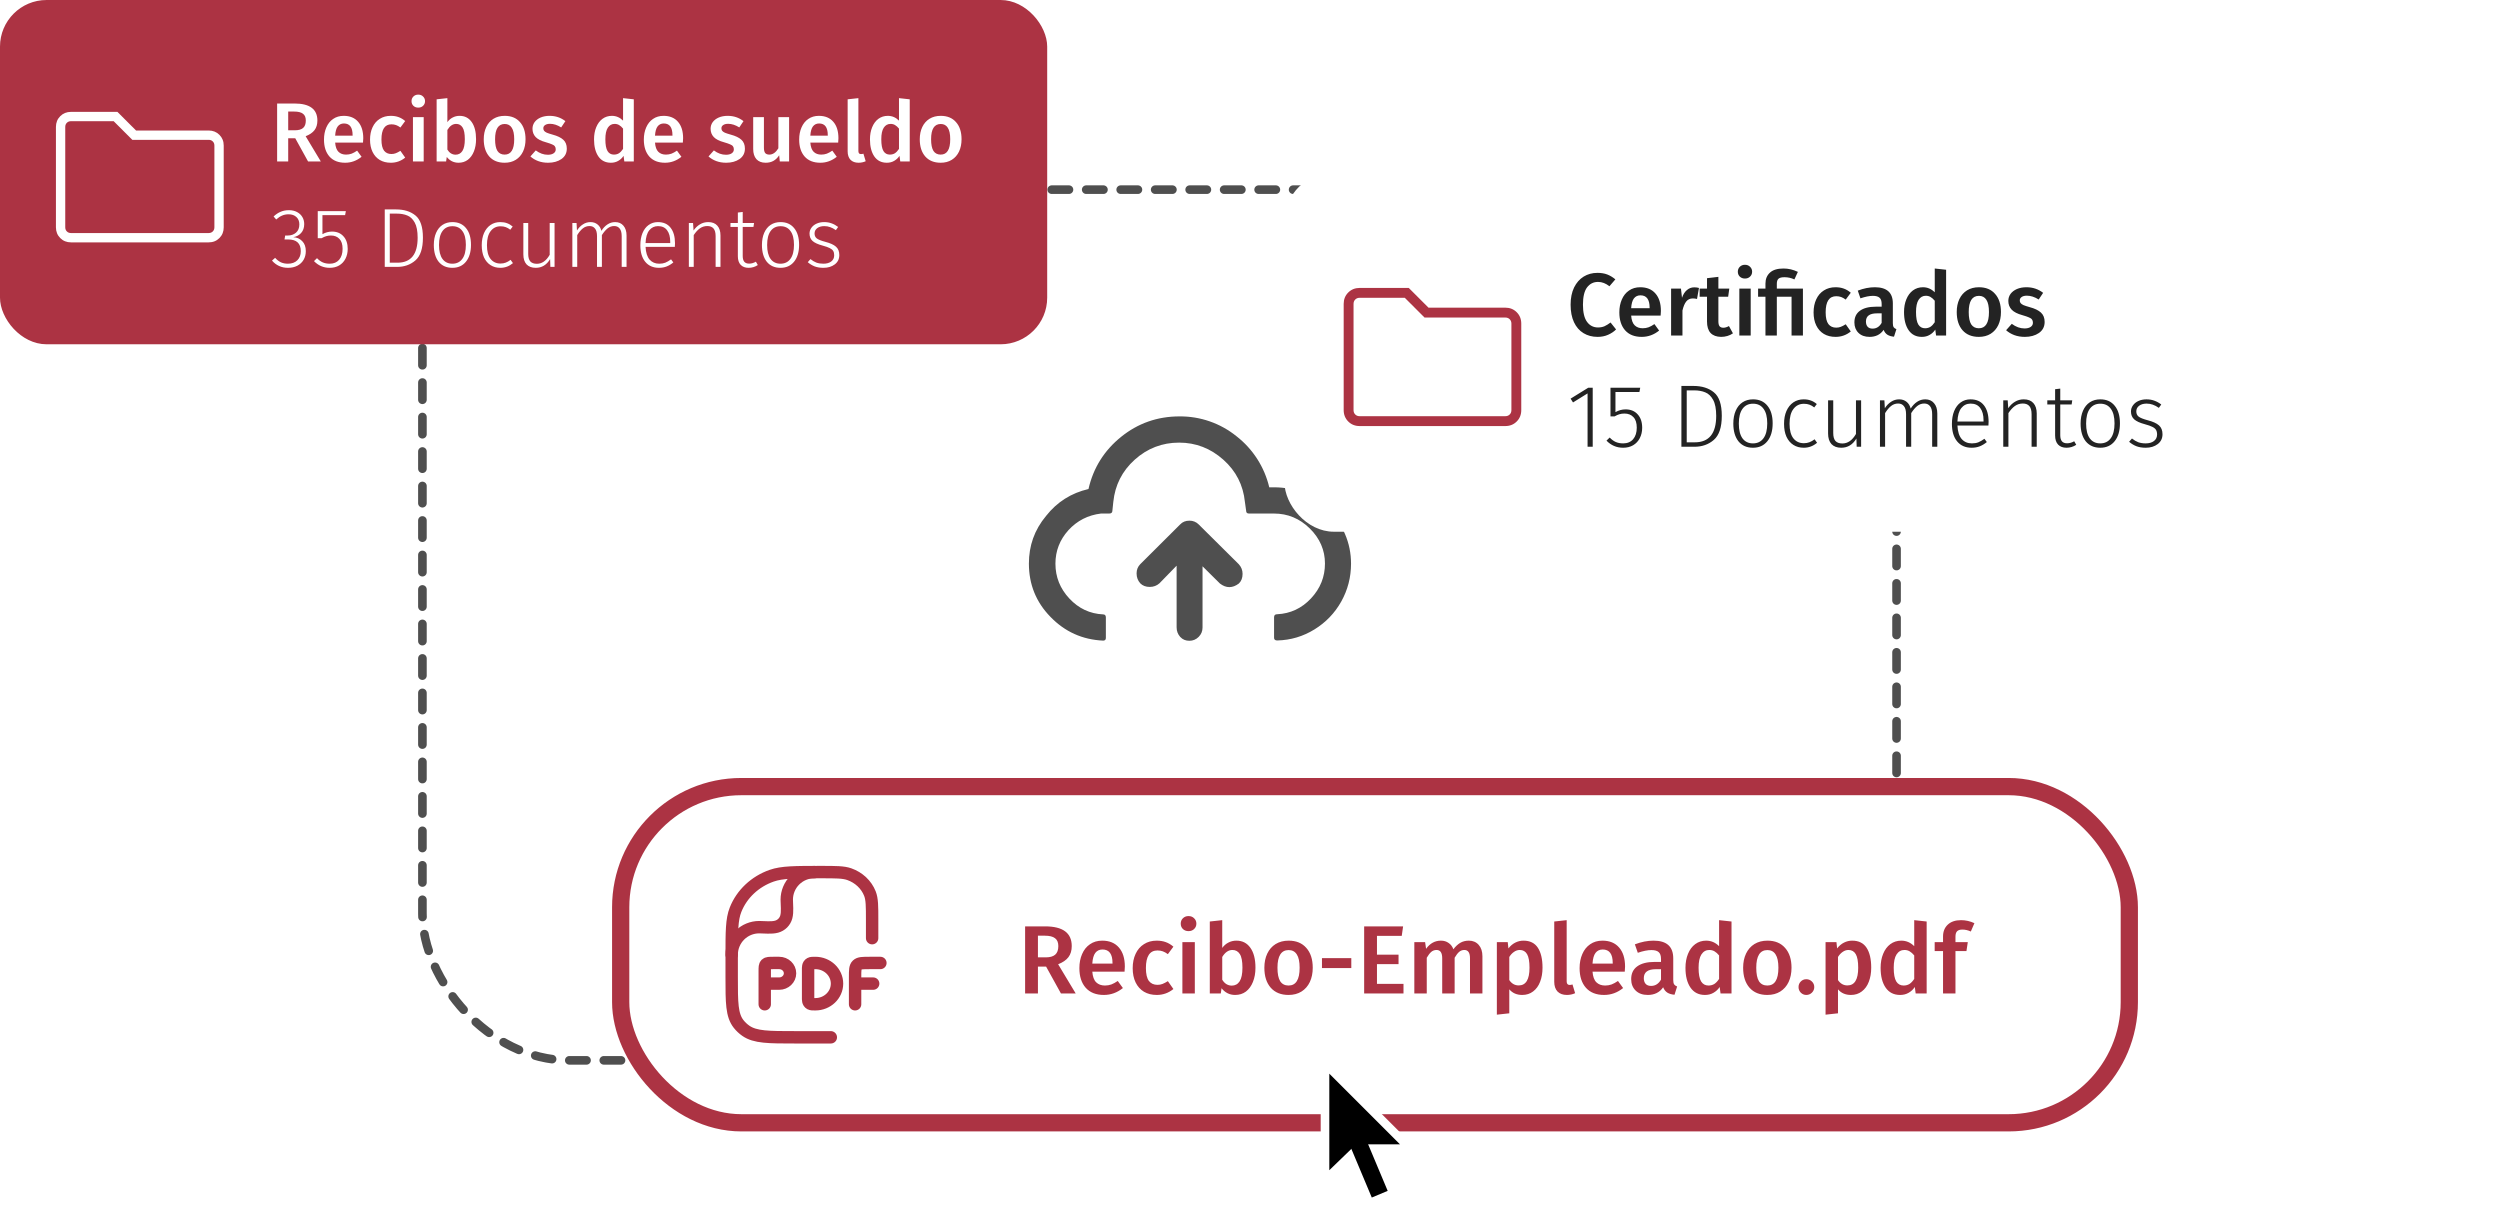 <svg xmlns="http://www.w3.org/2000/svg" width="290" height="141" viewBox="0 0 290 141" fill="none"><g opacity="0.8"><path d="M119.352 65.384C119.352 67.778 120.18 69.848 121.854 71.558C123.528 73.286 125.562 74.204 127.974 74.312C128.172 74.312 128.28 74.204 128.28 74.006V71.612C128.28 71.396 128.172 71.27 127.974 71.27C126.426 71.198 125.13 70.586 124.05 69.434C122.97 68.282 122.43 66.932 122.43 65.384C122.43 63.908 122.934 62.612 123.942 61.496C124.95 60.398 126.21 59.75 127.722 59.57H128.676C128.91 59.57 129.036 59.462 129.036 59.246L129.144 58.22C129.342 56.276 130.17 54.638 131.628 53.324C133.086 52.01 134.814 51.344 136.776 51.344C138.72 51.344 140.43 52.01 141.906 53.324C143.382 54.638 144.21 56.276 144.408 58.22L144.552 59.246C144.552 59.462 144.66 59.57 144.876 59.57H147.774C149.376 59.57 150.762 60.146 151.932 61.298C153.102 62.45 153.696 63.818 153.696 65.366C153.696 66.914 153.156 68.264 152.076 69.416C150.996 70.568 149.682 71.18 148.152 71.252C147.918 71.252 147.792 71.36 147.792 71.594V73.988C147.792 74.186 147.918 74.294 148.152 74.294C149.718 74.258 151.158 73.826 152.472 73.016C153.786 72.206 154.83 71.126 155.586 69.776C156.342 68.426 156.72 66.95 156.72 65.384C156.72 64.178 156.486 63.026 156.018 61.946C155.57 60.889 154.922 59.93 154.11 59.12C153.292 58.313 152.327 57.671 151.266 57.23C150.168 56.762 149.016 56.528 147.81 56.528H147.234C146.679 54.179 145.339 52.09 143.436 50.606C141.562 49.092 139.22 48.278 136.812 48.302C134.274 48.302 132.006 49.094 130.044 50.678C128.082 52.262 126.822 54.278 126.264 56.726C124.266 57.194 122.628 58.22 121.35 59.84C119.982 61.478 119.352 63.314 119.352 65.384ZM131.844 66.518C131.844 66.968 131.988 67.346 132.276 67.67C132.546 67.94 132.906 68.084 133.374 68.084C133.806 68.084 134.184 67.94 134.49 67.67L136.488 65.618V72.782C136.488 73.214 136.632 73.574 136.902 73.88C137.19 74.186 137.532 74.33 137.964 74.33C138.378 74.33 138.738 74.186 139.044 73.88C139.35 73.574 139.494 73.214 139.494 72.782V65.69L141.51 67.688C142.23 68.246 142.968 68.246 143.706 67.688C143.994 67.418 144.138 67.04 144.138 66.572C144.138 66.14 143.994 65.78 143.706 65.456L139.044 60.83C138.903 60.688 138.734 60.576 138.549 60.502C138.363 60.428 138.164 60.392 137.964 60.398C137.532 60.398 137.172 60.542 136.902 60.83L132.258 65.456C131.988 65.744 131.844 66.086 131.844 66.518Z" fill="#232323"></path><rect x="49" y="22" width="171" height="101" rx="17" stroke="#232323" stroke-linecap="round" stroke-linejoin="round" stroke-dasharray="2 2"></rect></g><rect x="72" y="91.245" width="175" height="39" rx="14" fill="white" stroke="#AC3343" stroke-width="2" stroke-linejoin="round"></rect><path d="M88.709 116.495V114.099M88.709 114.099V112.662C88.709 112.211 88.709 111.984 88.856 111.844C89.004 111.704 89.24 111.704 89.715 111.704H90.386C91.08 111.704 91.644 112.24 91.644 112.902C91.644 113.563 91.08 114.099 90.386 114.099H88.709ZM102.125 111.704H100.868C100.077 111.704 99.681 111.704 99.436 111.937C99.191 112.171 99.191 112.548 99.191 113.301V114.099M99.191 114.099V116.495M99.191 114.099H101.287M97.094 114.099C97.094 115.422 95.968 116.495 94.578 116.495C94.265 116.495 94.109 116.495 93.991 116.431C93.712 116.278 93.74 115.966 93.74 115.697V112.502C93.74 112.233 93.711 111.921 93.991 111.768C94.108 111.704 94.265 111.704 94.578 111.704C95.968 111.704 97.094 112.777 97.094 114.099Z" stroke="#AC3343" stroke-width="1.438" stroke-linecap="round" stroke-linejoin="round"></path><path d="M96.375 120.328H92.28C89.156 120.328 87.592 120.328 86.507 119.564C86.198 119.347 85.922 119.087 85.688 118.792C84.875 117.77 84.875 116.3 84.875 113.358V110.919C84.875 108.08 84.875 106.66 85.325 105.526C86.047 103.702 87.575 102.265 89.512 101.584C90.716 101.162 92.224 101.162 95.242 101.162C96.965 101.162 97.828 101.162 98.516 101.403C99.623 101.792 100.496 102.613 100.909 103.655C101.167 104.303 101.167 105.115 101.167 106.737V108.828" stroke="#AC3343" stroke-width="1.438" stroke-linecap="round" stroke-linejoin="round"></path><path d="M84.875 110.745C84.875 109.898 85.212 109.085 85.811 108.486C86.41 107.887 87.222 107.551 88.069 107.551C88.707 107.551 89.46 107.662 90.08 107.496C90.351 107.423 90.598 107.28 90.796 107.082C90.994 106.883 91.137 106.636 91.21 106.365C91.375 105.745 91.264 104.993 91.264 104.355C91.264 103.508 91.601 102.696 92.2 102.097C92.799 101.498 93.611 101.162 94.458 101.162" stroke="#AC3343" stroke-width="1.438" stroke-linecap="round" stroke-linejoin="round"></path><path d="M121.347 112.124H120.4V115.245H118.913V107.459H121.234C123.292 107.459 124.322 108.221 124.322 109.746C124.322 110.265 124.194 110.693 123.938 111.031C123.683 111.369 123.285 111.643 122.744 111.853L124.784 115.245H123.071L121.347 112.124ZM120.4 111.053H121.324C121.797 111.053 122.154 110.952 122.395 110.749C122.643 110.539 122.766 110.204 122.766 109.746C122.766 109.326 122.639 109.021 122.383 108.833C122.135 108.638 121.741 108.54 121.2 108.54H120.4V111.053ZM130.482 112.124C130.482 112.199 130.47 112.394 130.448 112.71H126.707C126.752 113.288 126.902 113.701 127.158 113.949C127.413 114.197 127.751 114.321 128.172 114.321C128.435 114.321 128.682 114.28 128.915 114.197C129.148 114.107 129.396 113.972 129.659 113.792L130.256 114.614C129.595 115.147 128.859 115.414 128.048 115.414C127.139 115.414 126.436 115.136 125.941 114.58C125.452 114.024 125.208 113.266 125.208 112.304C125.208 111.696 125.313 111.151 125.524 110.67C125.734 110.182 126.038 109.803 126.436 109.532C126.834 109.254 127.308 109.115 127.856 109.115C128.69 109.115 129.336 109.382 129.794 109.915C130.253 110.441 130.482 111.177 130.482 112.124ZM129.051 111.707C129.051 110.663 128.664 110.141 127.89 110.141C127.537 110.141 127.259 110.272 127.056 110.535C126.861 110.79 126.744 111.204 126.707 111.774H129.051V111.707ZM134.176 109.115C134.566 109.115 134.916 109.172 135.224 109.284C135.539 109.397 135.836 109.573 136.114 109.814L135.472 110.681C135.269 110.531 135.073 110.422 134.886 110.355C134.698 110.287 134.491 110.253 134.266 110.253C133.372 110.253 132.925 110.933 132.925 112.293C132.925 112.984 133.041 113.484 133.274 113.792C133.507 114.092 133.838 114.242 134.266 114.242C134.476 114.242 134.668 114.208 134.841 114.141C135.021 114.073 135.231 113.964 135.472 113.814L136.114 114.727C135.55 115.185 134.908 115.414 134.187 115.414C133.616 115.414 133.12 115.29 132.7 115.042C132.279 114.787 131.956 114.426 131.73 113.961C131.505 113.495 131.392 112.946 131.392 112.315C131.392 111.684 131.505 111.128 131.73 110.648C131.956 110.159 132.279 109.784 132.7 109.521C133.12 109.25 133.612 109.115 134.176 109.115ZM138.599 109.284V115.245H137.157V109.284H138.599ZM137.867 106.264C138.137 106.264 138.355 106.351 138.52 106.523C138.693 106.689 138.779 106.895 138.779 107.143C138.779 107.391 138.693 107.598 138.52 107.763C138.355 107.928 138.137 108.011 137.867 108.011C137.604 108.011 137.386 107.928 137.213 107.763C137.048 107.598 136.965 107.391 136.965 107.143C136.965 106.895 137.048 106.689 137.213 106.523C137.386 106.351 137.604 106.264 137.867 106.264ZM143.424 109.115C144.115 109.115 144.656 109.393 145.047 109.949C145.438 110.497 145.633 111.267 145.633 112.259C145.633 112.875 145.535 113.423 145.34 113.904C145.152 114.377 144.882 114.749 144.529 115.02C144.176 115.283 143.759 115.414 143.278 115.414C142.955 115.414 142.658 115.347 142.388 115.211C142.125 115.076 141.896 114.885 141.7 114.637L141.61 115.245H140.337V106.895L141.779 106.738V109.96C141.974 109.69 142.211 109.483 142.489 109.341C142.775 109.19 143.086 109.115 143.424 109.115ZM142.883 114.332C143.274 114.332 143.578 114.167 143.796 113.837C144.014 113.499 144.123 112.973 144.123 112.259C144.123 111.508 144.022 110.978 143.819 110.67C143.616 110.355 143.33 110.197 142.962 110.197C142.504 110.197 142.11 110.467 141.779 111.008V113.645C141.907 113.863 142.065 114.032 142.252 114.152C142.448 114.272 142.658 114.332 142.883 114.332ZM149.483 109.115C150.362 109.115 151.046 109.397 151.534 109.96C152.03 110.516 152.278 111.282 152.278 112.259C152.278 112.883 152.165 113.435 151.94 113.915C151.714 114.389 151.391 114.757 150.971 115.02C150.55 115.283 150.05 115.414 149.472 115.414C148.593 115.414 147.906 115.136 147.41 114.58C146.914 114.017 146.666 113.243 146.666 112.259C146.666 111.636 146.779 111.087 147.004 110.614C147.23 110.141 147.553 109.772 147.973 109.51C148.402 109.247 148.905 109.115 149.483 109.115ZM149.483 110.208C148.619 110.208 148.187 110.892 148.187 112.259C148.187 112.965 148.293 113.487 148.503 113.825C148.721 114.156 149.044 114.321 149.472 114.321C149.9 114.321 150.22 114.152 150.43 113.814C150.648 113.476 150.757 112.958 150.757 112.259C150.757 111.56 150.648 111.046 150.43 110.715C150.22 110.377 149.904 110.208 149.483 110.208ZM153.348 112.293V111.143H156.751V112.293H153.348ZM162.76 107.459L162.602 108.563H159.729V110.738H162.231V111.842H159.729V114.13H162.805V115.245H158.242V107.459H162.76ZM170.383 109.115C170.864 109.115 171.247 109.28 171.533 109.611C171.818 109.934 171.961 110.373 171.961 110.929V115.245H170.519V111.155C170.519 110.516 170.301 110.197 169.865 110.197C169.632 110.197 169.429 110.272 169.256 110.422C169.091 110.565 168.918 110.79 168.738 111.098V115.245H167.296V111.155C167.296 110.516 167.078 110.197 166.642 110.197C166.402 110.197 166.195 110.272 166.022 110.422C165.857 110.565 165.684 110.79 165.504 111.098V115.245H164.062V109.284H165.313L165.425 110.062C165.876 109.431 166.451 109.115 167.149 109.115C167.495 109.115 167.792 109.205 168.04 109.386C168.295 109.558 168.479 109.803 168.592 110.118C168.832 109.795 169.095 109.547 169.38 109.374C169.673 109.202 170.008 109.115 170.383 109.115ZM176.723 109.115C177.474 109.115 178.03 109.389 178.391 109.938C178.751 110.486 178.932 111.256 178.932 112.248C178.932 112.864 178.838 113.412 178.65 113.893C178.47 114.366 178.199 114.738 177.839 115.008C177.485 115.279 177.065 115.414 176.576 115.414C175.945 115.414 175.446 115.196 175.078 114.761V117.544L173.635 117.702V109.284H174.898L174.976 110.017C175.209 109.716 175.476 109.491 175.776 109.341C176.077 109.19 176.392 109.115 176.723 109.115ZM176.171 114.31C177.005 114.31 177.422 113.626 177.422 112.259C177.422 111.53 177.328 111.004 177.14 110.681C176.952 110.358 176.67 110.197 176.295 110.197C176.054 110.197 175.829 110.272 175.619 110.422C175.408 110.565 175.228 110.76 175.078 111.008V113.69C175.356 114.103 175.72 114.31 176.171 114.31ZM181.757 115.414C181.298 115.414 180.938 115.283 180.675 115.02C180.419 114.749 180.292 114.37 180.292 113.882V106.895L181.734 106.738V113.837C181.734 114.115 181.847 114.254 182.072 114.254C182.185 114.254 182.297 114.235 182.41 114.197L182.714 115.211C182.414 115.347 182.095 115.414 181.757 115.414ZM188.507 112.124C188.507 112.199 188.495 112.394 188.473 112.71H184.732C184.777 113.288 184.927 113.701 185.183 113.949C185.438 114.197 185.776 114.321 186.197 114.321C186.46 114.321 186.708 114.28 186.94 114.197C187.173 114.107 187.421 113.972 187.684 113.792L188.281 114.614C187.62 115.147 186.884 115.414 186.073 115.414C185.164 115.414 184.461 115.136 183.966 114.58C183.477 114.024 183.233 113.266 183.233 112.304C183.233 111.696 183.338 111.151 183.549 110.67C183.759 110.182 184.063 109.803 184.461 109.532C184.86 109.254 185.333 109.115 185.881 109.115C186.715 109.115 187.361 109.382 187.819 109.915C188.278 110.441 188.507 111.177 188.507 112.124ZM187.076 111.707C187.076 110.663 186.689 110.141 185.915 110.141C185.562 110.141 185.284 110.272 185.081 110.535C184.886 110.79 184.769 111.204 184.732 111.774H187.076V111.707ZM194.096 113.668C194.096 113.9 194.13 114.073 194.198 114.186C194.273 114.291 194.389 114.374 194.547 114.434L194.243 115.392C193.905 115.362 193.627 115.279 193.409 115.144C193.199 115.008 193.037 114.802 192.925 114.524C192.722 114.824 192.466 115.05 192.158 115.2C191.858 115.343 191.52 115.414 191.144 115.414C190.551 115.414 190.081 115.245 189.736 114.907C189.39 114.569 189.217 114.126 189.217 113.577C189.217 112.931 189.45 112.439 189.916 112.101C190.389 111.756 191.062 111.583 191.933 111.583H192.677V111.245C192.677 110.862 192.586 110.595 192.406 110.445C192.233 110.287 191.952 110.208 191.561 110.208C191.125 110.208 190.6 110.313 189.984 110.524L189.645 109.543C190.389 109.258 191.11 109.115 191.809 109.115C193.334 109.115 194.096 109.799 194.096 111.166V113.668ZM191.527 114.366C192.016 114.366 192.399 114.122 192.677 113.634V112.428H192.079C191.148 112.428 190.682 112.774 190.682 113.465C190.682 113.75 190.754 113.972 190.896 114.13C191.039 114.287 191.249 114.366 191.527 114.366ZM200.856 106.895V115.245H199.583L199.482 114.49C199.294 114.776 199.053 115.001 198.76 115.166C198.475 115.332 198.148 115.414 197.78 115.414C197.051 115.414 196.492 115.132 196.101 114.569C195.71 114.006 195.515 113.239 195.515 112.27C195.515 111.662 195.613 111.121 195.808 110.648C196.003 110.167 196.281 109.791 196.642 109.521C197.01 109.25 197.434 109.115 197.915 109.115C198.486 109.115 198.986 109.329 199.414 109.757V106.738L200.856 106.895ZM198.186 114.321C198.441 114.321 198.666 114.261 198.862 114.141C199.057 114.013 199.241 113.818 199.414 113.555V110.828C199.241 110.618 199.065 110.46 198.884 110.355C198.712 110.25 198.509 110.197 198.276 110.197C197.893 110.197 197.588 110.37 197.363 110.715C197.145 111.053 197.036 111.568 197.036 112.259C197.036 112.995 197.134 113.525 197.329 113.848C197.525 114.163 197.81 114.321 198.186 114.321ZM205.021 109.115C205.9 109.115 206.584 109.397 207.072 109.96C207.568 110.516 207.816 111.282 207.816 112.259C207.816 112.883 207.703 113.435 207.478 113.915C207.253 114.389 206.929 114.757 206.509 115.02C206.088 115.283 205.589 115.414 205.01 115.414C204.131 115.414 203.444 115.136 202.948 114.58C202.452 114.017 202.204 113.243 202.204 112.259C202.204 111.636 202.317 111.087 202.542 110.614C202.768 110.141 203.091 109.772 203.511 109.51C203.94 109.247 204.443 109.115 205.021 109.115ZM205.021 110.208C204.157 110.208 203.726 110.892 203.726 112.259C203.726 112.965 203.831 113.487 204.041 113.825C204.259 114.156 204.582 114.321 205.01 114.321C205.438 114.321 205.758 114.152 205.968 113.814C206.186 113.476 206.295 112.958 206.295 112.259C206.295 111.56 206.186 111.046 205.968 110.715C205.758 110.377 205.442 110.208 205.021 110.208ZM209.531 113.589C209.787 113.589 210.004 113.679 210.185 113.859C210.365 114.032 210.455 114.246 210.455 114.501C210.455 114.749 210.365 114.963 210.185 115.144C210.004 115.324 209.787 115.414 209.531 115.414C209.283 115.414 209.069 115.324 208.889 115.144C208.716 114.963 208.63 114.749 208.63 114.501C208.63 114.246 208.716 114.032 208.889 113.859C209.062 113.679 209.276 113.589 209.531 113.589ZM214.852 109.115C215.604 109.115 216.16 109.389 216.52 109.938C216.881 110.486 217.061 111.256 217.061 112.248C217.061 112.864 216.967 113.412 216.779 113.893C216.599 114.366 216.329 114.738 215.968 115.008C215.615 115.279 215.194 115.414 214.706 115.414C214.075 115.414 213.575 115.196 213.207 114.761V117.544L211.765 117.702V109.284H213.027L213.106 110.017C213.339 109.716 213.605 109.491 213.906 109.341C214.206 109.19 214.522 109.115 214.852 109.115ZM214.3 114.31C215.134 114.31 215.551 113.626 215.551 112.259C215.551 111.53 215.457 111.004 215.269 110.681C215.082 110.358 214.8 110.197 214.424 110.197C214.184 110.197 213.958 110.272 213.748 110.422C213.538 110.565 213.358 110.76 213.207 111.008V113.69C213.485 114.103 213.85 114.31 214.3 114.31ZM223.492 106.895V115.245H222.219L222.117 114.49C221.929 114.776 221.689 115.001 221.396 115.166C221.111 115.332 220.784 115.414 220.416 115.414C219.687 115.414 219.127 115.132 218.737 114.569C218.346 114.006 218.151 113.239 218.151 112.27C218.151 111.662 218.248 111.121 218.444 110.648C218.639 110.167 218.917 109.791 219.278 109.521C219.646 109.25 220.07 109.115 220.551 109.115C221.122 109.115 221.621 109.329 222.05 109.757V106.738L223.492 106.895ZM220.821 114.321C221.077 114.321 221.302 114.261 221.497 114.141C221.693 114.013 221.877 113.818 222.05 113.555V110.828C221.877 110.618 221.7 110.46 221.52 110.355C221.347 110.25 221.144 110.197 220.911 110.197C220.528 110.197 220.224 110.37 219.999 110.715C219.781 111.053 219.672 111.568 219.672 112.259C219.672 112.995 219.77 113.525 219.965 113.848C220.16 114.163 220.446 114.321 220.821 114.321ZM227.634 107.831C227.349 107.831 227.142 107.898 227.015 108.033C226.895 108.161 226.834 108.368 226.834 108.653V109.284H228.265L228.108 110.321H226.834V115.245H225.392V110.321H224.423V109.284H225.392V108.631C225.392 108.067 225.572 107.613 225.933 107.267C226.301 106.914 226.819 106.738 227.488 106.738C228.014 106.738 228.528 106.854 229.032 107.087L228.615 108.056C228.292 107.906 227.965 107.831 227.634 107.831Z" fill="#AC3343"></path><path d="M153.2 138.145V122.145L164.8 133.745H158L157.6 133.845L153.2 138.145Z" fill="white"></path><path d="M162.3 138.845L158.7 140.345L154 129.245L157.7 127.745L162.3 138.845Z" fill="white"></path><path d="M157.874 130.764L156.03 131.538L159.127 138.915L160.971 138.14L157.874 130.764Z" fill="black"></path><path d="M154.2 124.545V135.745L157.2 132.845L157.6 132.745H162.4L154.2 124.545Z" fill="black"></path><g filter="url(#filter0_d_1164_638)"><rect x="149" y="20" width="121.066" height="41.679" rx="5.722" fill="white"></rect></g><path d="M157.716 49.423C157.189 49.423 156.749 49.246 156.397 48.894C156.044 48.541 155.868 48.101 155.867 47.573V35.25C155.867 34.723 156.044 34.283 156.397 33.93C156.75 33.578 157.19 33.401 157.715 33.4H163.416L165.705 35.689H174.619C175.145 35.689 175.585 35.866 175.938 36.219C176.292 36.572 176.468 37.012 176.467 37.539V47.574C176.467 48.101 176.291 48.541 175.938 48.894C175.586 49.247 175.146 49.423 174.619 49.423H157.716ZM157.716 48.278H174.619C174.824 48.278 174.993 48.212 175.125 48.08C175.257 47.948 175.323 47.78 175.323 47.574V37.538C175.323 37.332 175.257 37.164 175.125 37.032C174.993 36.9 174.824 36.834 174.619 36.834H165.246L162.957 34.545H157.715C157.51 34.545 157.341 34.611 157.209 34.743C157.077 34.875 157.011 35.044 157.011 35.25V47.574C157.011 47.78 157.077 47.948 157.209 48.08C157.341 48.212 157.51 48.278 157.716 48.278Z" fill="#AC3343"></path><path d="M185.301 31.652C185.734 31.652 186.111 31.714 186.434 31.837C186.757 31.961 187.073 32.15 187.382 32.404L186.692 33.207C186.273 32.871 185.833 32.702 185.373 32.702C184.844 32.702 184.419 32.915 184.096 33.341C183.78 33.767 183.622 34.436 183.622 35.349C183.622 36.242 183.78 36.905 184.096 37.337C184.412 37.77 184.838 37.986 185.373 37.986C185.655 37.986 185.905 37.938 186.125 37.842C186.345 37.739 186.578 37.595 186.825 37.41L187.464 38.213C187.224 38.46 186.918 38.666 186.547 38.831C186.183 38.996 185.775 39.078 185.322 39.078C184.704 39.078 184.158 38.934 183.684 38.645C183.21 38.357 182.843 37.935 182.582 37.379C182.321 36.816 182.19 36.139 182.19 35.349C182.19 34.574 182.324 33.907 182.592 33.351C182.867 32.795 183.238 32.373 183.705 32.084C184.178 31.796 184.711 31.652 185.301 31.652ZM192.664 36.071C192.664 36.139 192.654 36.318 192.633 36.606H189.213C189.255 37.135 189.392 37.513 189.625 37.739C189.859 37.966 190.168 38.079 190.552 38.079C190.793 38.079 191.019 38.041 191.232 37.966C191.445 37.883 191.672 37.76 191.912 37.595L192.458 38.347C191.854 38.834 191.181 39.078 190.439 39.078C189.608 39.078 188.966 38.824 188.513 38.316C188.067 37.808 187.843 37.114 187.843 36.235C187.843 35.679 187.94 35.181 188.132 34.742C188.324 34.295 188.602 33.949 188.966 33.702C189.33 33.447 189.763 33.32 190.264 33.32C191.026 33.32 191.617 33.564 192.036 34.052C192.454 34.532 192.664 35.205 192.664 36.071ZM191.356 35.689C191.356 34.735 191.002 34.258 190.295 34.258C189.972 34.258 189.718 34.378 189.533 34.618C189.354 34.852 189.248 35.229 189.213 35.751H191.356V35.689ZM196.535 33.331C196.734 33.331 196.916 33.355 197.081 33.403L196.854 34.68C196.689 34.639 196.528 34.618 196.37 34.618C196.047 34.618 195.793 34.735 195.608 34.968C195.422 35.195 195.275 35.545 195.165 36.019V38.924H193.847V33.475H194.99L195.113 34.546C195.244 34.155 195.433 33.856 195.68 33.65C195.927 33.437 196.212 33.331 196.535 33.331ZM201.021 38.666C200.829 38.803 200.613 38.906 200.372 38.975C200.139 39.044 199.898 39.078 199.651 39.078C199.116 39.071 198.707 38.92 198.425 38.625C198.151 38.323 198.013 37.88 198.013 37.296V34.422H197.159V33.475H198.013V32.27L199.332 32.115V33.475H200.599L200.465 34.422H199.332V37.265C199.332 37.533 199.377 37.725 199.466 37.842C199.562 37.959 199.71 38.017 199.909 38.017C200.108 38.017 200.324 37.952 200.558 37.822L201.021 38.666ZM203.081 33.475V38.924H201.763V33.475H203.081ZM202.412 30.715C202.659 30.715 202.858 30.793 203.009 30.951C203.167 31.102 203.246 31.291 203.246 31.518C203.246 31.744 203.167 31.933 203.009 32.084C202.858 32.235 202.659 32.311 202.412 32.311C202.171 32.311 201.972 32.235 201.814 32.084C201.663 31.933 201.588 31.744 201.588 31.518C201.588 31.291 201.663 31.102 201.814 30.951C201.972 30.793 202.171 30.715 202.412 30.715ZM206.884 31.147C207.461 31.147 208.017 31.277 208.553 31.538L208.151 32.414C207.787 32.242 207.403 32.157 206.997 32.157C206.661 32.157 206.427 32.218 206.297 32.342C206.173 32.459 206.112 32.651 206.112 32.919V33.475H209.14V38.924H207.821V34.422H206.112V38.924H204.793V34.422H203.938V33.475H204.793V32.898C204.793 32.369 204.965 31.947 205.308 31.631C205.652 31.308 206.177 31.147 206.884 31.147ZM212.919 33.32C213.276 33.32 213.595 33.372 213.877 33.475C214.165 33.578 214.436 33.739 214.69 33.959L214.103 34.752C213.918 34.615 213.739 34.515 213.568 34.453C213.396 34.392 213.207 34.361 213.001 34.361C212.184 34.361 211.776 34.982 211.776 36.225C211.776 36.857 211.882 37.313 212.095 37.595C212.308 37.87 212.61 38.007 213.001 38.007C213.193 38.007 213.369 37.976 213.527 37.914C213.691 37.852 213.884 37.753 214.103 37.615L214.69 38.45C214.175 38.869 213.588 39.078 212.929 39.078C212.407 39.078 211.954 38.965 211.57 38.738C211.185 38.505 210.89 38.175 210.684 37.749C210.478 37.324 210.375 36.822 210.375 36.246C210.375 35.669 210.478 35.161 210.684 34.721C210.89 34.275 211.185 33.931 211.57 33.691C211.954 33.444 212.404 33.32 212.919 33.32ZM219.57 37.482C219.57 37.694 219.601 37.852 219.663 37.955C219.732 38.051 219.838 38.127 219.982 38.182L219.704 39.057C219.395 39.03 219.141 38.955 218.942 38.831C218.75 38.707 218.602 38.518 218.499 38.264C218.314 38.539 218.08 38.745 217.799 38.882C217.524 39.013 217.215 39.078 216.872 39.078C216.329 39.078 215.9 38.924 215.584 38.615C215.268 38.306 215.11 37.9 215.11 37.399C215.11 36.809 215.323 36.359 215.749 36.05C216.182 35.734 216.796 35.576 217.593 35.576H218.272V35.267C218.272 34.917 218.19 34.673 218.025 34.536C217.867 34.392 217.61 34.319 217.253 34.319C216.855 34.319 216.374 34.416 215.811 34.608L215.502 33.712C216.182 33.451 216.841 33.32 217.479 33.32C218.873 33.32 219.57 33.945 219.57 35.195V37.482ZM217.222 38.12C217.668 38.12 218.018 37.897 218.272 37.451V36.349H217.727C216.875 36.349 216.449 36.664 216.449 37.296C216.449 37.557 216.515 37.76 216.645 37.904C216.776 38.048 216.968 38.12 217.222 38.12ZM225.749 31.291V38.924H224.585L224.493 38.233C224.321 38.494 224.101 38.7 223.833 38.852C223.573 39.003 223.274 39.078 222.937 39.078C222.271 39.078 221.76 38.821 221.403 38.306C221.046 37.791 220.867 37.09 220.867 36.204C220.867 35.648 220.956 35.154 221.135 34.721C221.313 34.282 221.567 33.938 221.897 33.691C222.234 33.444 222.621 33.32 223.061 33.32C223.583 33.32 224.039 33.516 224.431 33.907V31.147L225.749 31.291ZM223.308 38.079C223.542 38.079 223.748 38.024 223.926 37.914C224.105 37.797 224.273 37.619 224.431 37.379V34.886C224.273 34.694 224.112 34.55 223.947 34.453C223.789 34.357 223.603 34.309 223.391 34.309C223.04 34.309 222.762 34.467 222.556 34.783C222.357 35.092 222.258 35.562 222.258 36.194C222.258 36.867 222.347 37.351 222.525 37.646C222.704 37.935 222.965 38.079 223.308 38.079ZM229.556 33.32C230.36 33.32 230.985 33.578 231.431 34.093C231.884 34.601 232.111 35.301 232.111 36.194C232.111 36.764 232.008 37.269 231.802 37.708C231.596 38.141 231.301 38.477 230.916 38.718C230.532 38.958 230.075 39.078 229.546 39.078C228.743 39.078 228.114 38.824 227.661 38.316C227.208 37.801 226.981 37.094 226.981 36.194C226.981 35.624 227.084 35.123 227.29 34.69C227.496 34.258 227.792 33.921 228.176 33.681C228.568 33.441 229.028 33.32 229.556 33.32ZM229.556 34.319C228.767 34.319 228.372 34.944 228.372 36.194C228.372 36.84 228.468 37.317 228.66 37.626C228.86 37.928 229.155 38.079 229.546 38.079C229.938 38.079 230.229 37.925 230.422 37.615C230.621 37.306 230.72 36.833 230.72 36.194C230.72 35.556 230.621 35.085 230.422 34.783C230.229 34.474 229.941 34.319 229.556 34.319ZM235.067 33.32C235.802 33.32 236.447 33.537 237.003 33.969L236.488 34.742C236.021 34.447 235.565 34.299 235.118 34.299C234.857 34.299 234.655 34.35 234.511 34.453C234.366 34.55 234.294 34.68 234.294 34.845C234.294 34.968 234.325 35.071 234.387 35.154C234.449 35.236 234.559 35.315 234.717 35.391C234.881 35.459 235.122 35.538 235.438 35.628C236.028 35.785 236.464 35.995 236.746 36.256C237.034 36.517 237.178 36.881 237.178 37.348C237.178 37.89 236.959 38.316 236.519 38.625C236.08 38.927 235.534 39.078 234.881 39.078C234.435 39.078 234.027 39.009 233.656 38.872C233.292 38.735 232.976 38.546 232.708 38.306L233.367 37.564C233.841 37.921 234.336 38.1 234.851 38.1C235.146 38.1 235.379 38.041 235.551 37.925C235.729 37.808 235.819 37.646 235.819 37.44C235.819 37.282 235.784 37.159 235.716 37.07C235.654 36.973 235.537 36.891 235.366 36.822C235.201 36.747 234.94 36.658 234.583 36.555C234.027 36.404 233.618 36.194 233.357 35.926C233.096 35.652 232.966 35.312 232.966 34.907C232.966 34.604 233.051 34.333 233.223 34.093C233.402 33.852 233.649 33.664 233.965 33.526C234.287 33.389 234.655 33.32 235.067 33.32Z" fill="#232323"></path><path d="M184.755 44.975V51.824H184.158V45.634L182.469 46.684L182.19 46.242L184.24 44.975H184.755ZM190.174 45.469H187.393V47.807C187.771 47.594 188.162 47.488 188.567 47.488C189.158 47.488 189.625 47.68 189.968 48.065C190.318 48.442 190.493 48.961 190.493 49.62C190.493 50.066 190.4 50.468 190.215 50.825C190.037 51.175 189.779 51.45 189.443 51.649C189.113 51.841 188.728 51.938 188.289 51.938C187.527 51.938 186.881 51.663 186.353 51.114L186.723 50.753C186.943 50.986 187.177 51.158 187.424 51.268C187.671 51.378 187.959 51.433 188.289 51.433C188.776 51.433 189.161 51.272 189.443 50.949C189.724 50.619 189.865 50.173 189.865 49.61C189.865 49.06 189.734 48.652 189.473 48.384C189.219 48.109 188.873 47.972 188.433 47.972C188.213 47.972 188.018 47.999 187.846 48.054C187.681 48.102 187.496 48.185 187.29 48.302H186.816V44.975H190.267L190.174 45.469ZM196.442 44.769C197.418 44.769 198.207 45.016 198.811 45.51C199.423 46.005 199.728 46.914 199.728 48.24C199.728 49.565 199.419 50.495 198.801 51.031C198.19 51.56 197.442 51.824 196.556 51.824H195.042V44.769H196.442ZM195.66 45.284V51.309H196.597C198.252 51.309 199.079 50.286 199.079 48.24C199.079 47.429 198.959 46.808 198.719 46.376C198.478 45.943 198.173 45.654 197.802 45.51C197.438 45.359 197.012 45.284 196.525 45.284H195.66ZM203.352 46.324C204.066 46.324 204.622 46.571 205.021 47.066C205.426 47.553 205.628 48.236 205.628 49.115C205.628 49.987 205.422 50.678 205.01 51.186C204.605 51.687 204.049 51.938 203.342 51.938C202.628 51.938 202.068 51.69 201.663 51.196C201.265 50.695 201.065 50.008 201.065 49.136C201.065 48.566 201.158 48.068 201.344 47.642C201.529 47.217 201.793 46.891 202.137 46.664C202.48 46.437 202.885 46.324 203.352 46.324ZM203.352 46.829C202.83 46.829 202.425 47.024 202.137 47.416C201.848 47.807 201.704 48.381 201.704 49.136C201.704 49.884 201.845 50.454 202.126 50.846C202.415 51.237 202.82 51.433 203.342 51.433C203.864 51.433 204.269 51.237 204.557 50.846C204.852 50.454 205 49.877 205 49.115C205 48.367 204.856 47.8 204.567 47.416C204.286 47.024 203.881 46.829 203.352 46.829ZM209.226 46.324C209.535 46.324 209.81 46.369 210.05 46.458C210.29 46.54 210.524 46.678 210.75 46.87L210.452 47.261C210.273 47.117 210.088 47.011 209.896 46.942C209.71 46.873 209.497 46.839 209.257 46.839C208.749 46.839 208.344 47.038 208.042 47.436C207.739 47.828 207.588 48.401 207.588 49.157C207.588 49.905 207.736 50.468 208.031 50.846C208.333 51.223 208.739 51.412 209.247 51.412C209.487 51.412 209.703 51.374 209.896 51.299C210.095 51.223 210.294 51.11 210.493 50.959L210.781 51.361C210.328 51.745 209.813 51.938 209.236 51.938C208.776 51.938 208.375 51.828 208.031 51.608C207.688 51.388 207.42 51.072 207.228 50.66C207.042 50.241 206.95 49.744 206.95 49.167C206.95 48.597 207.042 48.099 207.228 47.673C207.42 47.241 207.688 46.908 208.031 46.674C208.375 46.441 208.773 46.324 209.226 46.324ZM215.89 51.824H215.375L215.344 50.866C214.918 51.581 214.331 51.938 213.583 51.938C213.095 51.938 212.718 51.797 212.45 51.515C212.189 51.227 212.058 50.818 212.058 50.289V46.437H212.656V50.228C212.656 50.647 212.742 50.956 212.913 51.155C213.092 51.347 213.36 51.443 213.717 51.443C214.342 51.443 214.867 51.076 215.293 50.341V46.437H215.89V51.824ZM223.328 46.324C223.76 46.324 224.1 46.472 224.347 46.767C224.601 47.062 224.728 47.464 224.728 47.972V51.824H224.131V48.054C224.131 47.629 224.049 47.316 223.884 47.117C223.726 46.911 223.503 46.808 223.214 46.808C222.912 46.808 222.641 46.904 222.401 47.096C222.16 47.289 221.927 47.563 221.7 47.92V51.824H221.103V48.054C221.103 47.629 221.02 47.316 220.856 47.117C220.698 46.911 220.475 46.808 220.186 46.808C219.877 46.808 219.603 46.904 219.362 47.096C219.122 47.289 218.892 47.563 218.672 47.92V51.824H218.075V46.437H218.59L218.641 47.354C218.847 47.031 219.091 46.781 219.372 46.602C219.654 46.417 219.963 46.324 220.299 46.324C220.643 46.324 220.931 46.42 221.165 46.612C221.398 46.798 221.556 47.059 221.638 47.395C221.851 47.059 222.099 46.798 222.38 46.612C222.668 46.42 222.984 46.324 223.328 46.324ZM230.677 48.93C230.677 49.081 230.67 49.225 230.657 49.362H227.062C227.096 50.063 227.261 50.585 227.556 50.928C227.858 51.265 228.253 51.433 228.741 51.433C229.022 51.433 229.269 51.392 229.482 51.309C229.702 51.22 229.939 51.083 230.193 50.897L230.471 51.278C230.203 51.498 229.929 51.663 229.647 51.773C229.366 51.883 229.053 51.938 228.71 51.938C227.996 51.938 227.436 51.694 227.031 51.206C226.626 50.719 226.423 50.042 226.423 49.177C226.423 48.607 226.509 48.109 226.681 47.684C226.859 47.251 227.11 46.918 227.433 46.684C227.762 46.444 228.143 46.324 228.576 46.324C229.263 46.324 229.784 46.557 230.142 47.024C230.499 47.484 230.677 48.12 230.677 48.93ZM230.09 48.745C230.09 48.14 229.963 47.67 229.709 47.333C229.462 46.99 229.091 46.818 228.597 46.818C228.15 46.818 227.79 46.99 227.515 47.333C227.24 47.677 227.089 48.199 227.062 48.899H230.09V48.745ZM234.757 46.324C235.245 46.324 235.616 46.468 235.87 46.757C236.131 47.045 236.261 47.45 236.261 47.972V51.824H235.664V48.054C235.664 47.622 235.578 47.306 235.406 47.107C235.235 46.908 234.981 46.808 234.644 46.808C234.301 46.808 233.995 46.904 233.727 47.096C233.466 47.282 233.216 47.557 232.975 47.92V51.824H232.378V46.437H232.893L232.955 47.354C233.175 47.031 233.436 46.781 233.738 46.602C234.04 46.417 234.38 46.324 234.757 46.324ZM240.844 51.598C240.501 51.824 240.123 51.938 239.711 51.938C239.299 51.938 238.977 51.817 238.743 51.577C238.51 51.33 238.393 50.976 238.393 50.516V46.921H237.487V46.437H238.393V45.15L238.99 45.078V46.437H240.381L240.309 46.921H238.99V50.485C238.99 50.801 239.056 51.038 239.186 51.196C239.317 51.347 239.516 51.422 239.784 51.422C240.058 51.422 240.333 51.344 240.608 51.186L240.844 51.598ZM243.637 46.324C244.351 46.324 244.907 46.571 245.305 47.066C245.711 47.553 245.913 48.236 245.913 49.115C245.913 49.987 245.707 50.678 245.295 51.186C244.89 51.687 244.334 51.938 243.627 51.938C242.912 51.938 242.353 51.69 241.948 51.196C241.549 50.695 241.35 50.008 241.35 49.136C241.35 48.566 241.443 48.068 241.628 47.642C241.814 47.217 242.078 46.891 242.421 46.664C242.765 46.437 243.17 46.324 243.637 46.324ZM243.637 46.829C243.115 46.829 242.71 47.024 242.421 47.416C242.133 47.807 241.989 48.381 241.989 49.136C241.989 49.884 242.13 50.454 242.411 50.846C242.7 51.237 243.105 51.433 243.627 51.433C244.148 51.433 244.554 51.237 244.842 50.846C245.137 50.454 245.285 49.877 245.285 49.115C245.285 48.367 245.141 47.8 244.852 47.416C244.571 47.024 244.166 46.829 243.637 46.829ZM248.986 46.324C249.322 46.324 249.628 46.376 249.902 46.478C250.177 46.575 250.445 46.722 250.706 46.921L250.428 47.313C250.18 47.141 249.947 47.017 249.727 46.942C249.507 46.86 249.267 46.818 249.006 46.818C248.649 46.818 248.361 46.901 248.141 47.066C247.921 47.23 247.811 47.45 247.811 47.725C247.811 47.986 247.904 48.188 248.089 48.333C248.282 48.477 248.625 48.614 249.119 48.745C249.731 48.902 250.17 49.102 250.438 49.342C250.713 49.582 250.85 49.926 250.85 50.372C250.85 50.853 250.664 51.234 250.294 51.515C249.923 51.797 249.459 51.938 248.903 51.938C248.491 51.938 248.131 51.879 247.822 51.762C247.513 51.639 247.231 51.467 246.977 51.247L247.307 50.866C247.547 51.059 247.791 51.203 248.038 51.299C248.292 51.388 248.577 51.433 248.893 51.433C249.291 51.433 249.61 51.344 249.851 51.165C250.098 50.98 250.222 50.725 250.222 50.403C250.222 50.183 250.18 50.005 250.098 49.867C250.016 49.73 249.875 49.613 249.676 49.517C249.476 49.414 249.185 49.311 248.8 49.208C248.23 49.057 247.818 48.868 247.564 48.642C247.317 48.415 247.193 48.113 247.193 47.735C247.193 47.467 247.272 47.227 247.43 47.014C247.588 46.794 247.801 46.626 248.069 46.509C248.343 46.386 248.649 46.324 248.986 46.324Z" fill="#232323"></path><rect width="121.474" height="39.937" rx="5.407" fill="#AC3343"></rect><path d="M8.235 28.115C7.737 28.115 7.321 27.948 6.988 27.615C6.655 27.282 6.489 26.866 6.488 26.367V14.724C6.488 14.226 6.655 13.81 6.988 13.477C7.322 13.144 7.737 12.977 8.234 12.977H13.62L15.783 15.139H24.205C24.702 15.139 25.118 15.306 25.452 15.64C25.785 15.974 25.952 16.389 25.951 16.887V26.369C25.951 26.866 25.785 27.281 25.452 27.615C25.119 27.949 24.703 28.116 24.205 28.115H8.235ZM8.235 27.034H24.205C24.399 27.034 24.558 26.971 24.683 26.846C24.808 26.722 24.87 26.562 24.87 26.369V16.886C24.87 16.692 24.808 16.532 24.683 16.407C24.558 16.283 24.399 16.221 24.205 16.221H15.349L13.186 14.058H8.234C8.04 14.058 7.881 14.12 7.756 14.245C7.631 14.37 7.569 14.529 7.569 14.724V26.369C7.569 26.562 7.631 26.722 7.756 26.846C7.881 26.971 8.041 27.034 8.235 27.034Z" fill="white"></path><path d="M34.248 16.036H33.431V18.732H32.146V12.007H34.151C35.929 12.007 36.817 12.666 36.817 13.983C36.817 14.43 36.707 14.8 36.486 15.092C36.266 15.384 35.922 15.621 35.455 15.802L37.216 18.732H35.737L34.248 16.036ZM33.431 15.111H34.229C34.638 15.111 34.946 15.024 35.153 14.849C35.367 14.667 35.474 14.378 35.474 13.983C35.474 13.619 35.364 13.357 35.144 13.194C34.929 13.026 34.589 12.941 34.122 12.941H33.431V15.111ZM42.138 16.036C42.138 16.101 42.128 16.27 42.108 16.542H38.877C38.916 17.042 39.046 17.398 39.267 17.613C39.487 17.827 39.779 17.934 40.142 17.934C40.37 17.934 40.584 17.898 40.785 17.827C40.986 17.749 41.2 17.632 41.427 17.476L41.943 18.187C41.372 18.647 40.736 18.878 40.035 18.878C39.25 18.878 38.644 18.638 38.216 18.157C37.794 17.677 37.583 17.022 37.583 16.192C37.583 15.666 37.674 15.196 37.856 14.781C38.037 14.359 38.3 14.031 38.644 13.798C38.988 13.558 39.396 13.438 39.87 13.438C40.59 13.438 41.148 13.668 41.544 14.129C41.94 14.583 42.138 15.219 42.138 16.036ZM40.902 15.676C40.902 14.774 40.568 14.323 39.899 14.323C39.594 14.323 39.354 14.437 39.179 14.664C39.01 14.884 38.91 15.241 38.877 15.734H40.902V15.676ZM45.328 13.438C45.665 13.438 45.967 13.486 46.233 13.584C46.505 13.681 46.762 13.833 47.002 14.041L46.447 14.79C46.272 14.661 46.103 14.566 45.941 14.508C45.779 14.45 45.6 14.421 45.406 14.421C44.634 14.421 44.248 15.008 44.248 16.182C44.248 16.779 44.348 17.21 44.549 17.476C44.75 17.736 45.036 17.866 45.406 17.866C45.587 17.866 45.753 17.836 45.902 17.778C46.058 17.72 46.239 17.625 46.447 17.496L47.002 18.284C46.515 18.68 45.96 18.878 45.338 18.878C44.844 18.878 44.416 18.771 44.053 18.556C43.69 18.336 43.411 18.024 43.216 17.622C43.021 17.22 42.924 16.746 42.924 16.201C42.924 15.656 43.021 15.176 43.216 14.761C43.411 14.339 43.69 14.015 44.053 13.788C44.416 13.554 44.841 13.438 45.328 13.438ZM49.148 13.584V18.732H47.902V13.584H49.148ZM48.515 10.976C48.749 10.976 48.937 11.05 49.08 11.199C49.229 11.342 49.304 11.521 49.304 11.735C49.304 11.949 49.229 12.127 49.08 12.27C48.937 12.413 48.749 12.484 48.515 12.484C48.288 12.484 48.1 12.413 47.951 12.27C47.808 12.127 47.737 11.949 47.737 11.735C47.737 11.521 47.808 11.342 47.951 11.199C48.1 11.05 48.288 10.976 48.515 10.976ZM53.315 13.438C53.912 13.438 54.379 13.678 54.717 14.158C55.054 14.631 55.223 15.296 55.223 16.153C55.223 16.685 55.138 17.158 54.97 17.574C54.807 17.982 54.574 18.303 54.269 18.537C53.964 18.764 53.604 18.878 53.189 18.878C52.91 18.878 52.654 18.819 52.42 18.703C52.193 18.586 51.995 18.42 51.826 18.206L51.748 18.732H50.649V11.521L51.895 11.384V14.168C52.063 13.934 52.267 13.755 52.508 13.632C52.754 13.502 53.023 13.438 53.315 13.438ZM52.848 17.943C53.185 17.943 53.448 17.801 53.636 17.515C53.825 17.223 53.919 16.769 53.919 16.153C53.919 15.504 53.831 15.047 53.656 14.781C53.481 14.508 53.234 14.372 52.916 14.372C52.52 14.372 52.18 14.605 51.895 15.073V17.35C52.005 17.538 52.141 17.684 52.303 17.788C52.472 17.892 52.654 17.943 52.848 17.943ZM58.548 13.438C59.307 13.438 59.898 13.681 60.319 14.168C60.747 14.648 60.962 15.309 60.962 16.153C60.962 16.691 60.864 17.168 60.67 17.583C60.475 17.992 60.196 18.31 59.833 18.537C59.469 18.764 59.038 18.878 58.538 18.878C57.779 18.878 57.186 18.638 56.757 18.157C56.329 17.671 56.115 17.003 56.115 16.153C56.115 15.614 56.212 15.141 56.407 14.732C56.602 14.323 56.881 14.005 57.244 13.778C57.614 13.551 58.048 13.438 58.548 13.438ZM58.548 14.382C57.802 14.382 57.429 14.972 57.429 16.153C57.429 16.763 57.52 17.213 57.701 17.506C57.889 17.791 58.169 17.934 58.538 17.934C58.908 17.934 59.184 17.788 59.365 17.496C59.554 17.204 59.648 16.756 59.648 16.153C59.648 15.549 59.554 15.105 59.365 14.819C59.184 14.528 58.911 14.382 58.548 14.382ZM63.754 13.438C64.448 13.438 65.058 13.642 65.584 14.051L65.097 14.781C64.656 14.502 64.225 14.362 63.803 14.362C63.556 14.362 63.365 14.411 63.229 14.508C63.093 14.599 63.025 14.722 63.025 14.878C63.025 14.995 63.054 15.092 63.112 15.17C63.17 15.248 63.274 15.322 63.423 15.394C63.579 15.459 63.806 15.533 64.105 15.617C64.663 15.767 65.075 15.965 65.341 16.211C65.613 16.458 65.749 16.802 65.749 17.243C65.749 17.755 65.542 18.157 65.126 18.45C64.711 18.735 64.195 18.878 63.579 18.878C63.157 18.878 62.771 18.813 62.421 18.683C62.077 18.553 61.779 18.375 61.526 18.148L62.149 17.447C62.596 17.785 63.063 17.953 63.55 17.953C63.829 17.953 64.049 17.898 64.212 17.788C64.38 17.677 64.465 17.525 64.465 17.33C64.465 17.181 64.432 17.064 64.367 16.98C64.309 16.889 64.199 16.811 64.037 16.746C63.881 16.675 63.634 16.591 63.297 16.493C62.771 16.351 62.385 16.153 62.139 15.9C61.892 15.64 61.769 15.319 61.769 14.936C61.769 14.651 61.85 14.395 62.012 14.168C62.181 13.941 62.415 13.762 62.713 13.632C63.018 13.502 63.365 13.438 63.754 13.438ZM73.521 11.521V18.732H72.421L72.334 18.08C72.171 18.326 71.964 18.521 71.711 18.664C71.464 18.806 71.182 18.878 70.864 18.878C70.235 18.878 69.751 18.634 69.414 18.148C69.077 17.661 68.908 16.999 68.908 16.163C68.908 15.637 68.993 15.17 69.161 14.761C69.33 14.346 69.57 14.021 69.881 13.788C70.199 13.554 70.566 13.438 70.981 13.438C71.474 13.438 71.906 13.623 72.275 13.992V11.384L73.521 11.521ZM71.215 17.934C71.435 17.934 71.63 17.882 71.798 17.778C71.967 17.668 72.126 17.499 72.275 17.272V14.917C72.126 14.735 71.974 14.599 71.818 14.508C71.669 14.417 71.493 14.372 71.292 14.372C70.962 14.372 70.699 14.521 70.504 14.819C70.316 15.111 70.222 15.556 70.222 16.153C70.222 16.789 70.306 17.246 70.475 17.525C70.644 17.797 70.89 17.934 71.215 17.934ZM79.24 16.036C79.24 16.101 79.23 16.27 79.21 16.542H75.98C76.018 17.042 76.148 17.398 76.369 17.613C76.589 17.827 76.881 17.934 77.245 17.934C77.472 17.934 77.686 17.898 77.887 17.827C78.088 17.749 78.302 17.632 78.529 17.476L79.045 18.187C78.474 18.647 77.838 18.878 77.138 18.878C76.353 18.878 75.746 18.638 75.318 18.157C74.896 17.677 74.685 17.022 74.685 16.192C74.685 15.666 74.776 15.196 74.958 14.781C75.139 14.359 75.402 14.031 75.746 13.798C76.09 13.558 76.499 13.438 76.972 13.438C77.692 13.438 78.25 13.668 78.646 14.129C79.042 14.583 79.24 15.219 79.24 16.036ZM78.004 15.676C78.004 14.774 77.67 14.323 77.001 14.323C76.696 14.323 76.456 14.437 76.281 14.664C76.112 14.884 76.012 15.241 75.98 15.734H78.004V15.676ZM84.415 13.438C85.109 13.438 85.719 13.642 86.245 14.051L85.758 14.781C85.317 14.502 84.886 14.362 84.464 14.362C84.217 14.362 84.026 14.411 83.89 14.508C83.753 14.599 83.685 14.722 83.685 14.878C83.685 14.995 83.715 15.092 83.773 15.17C83.831 15.248 83.935 15.322 84.084 15.394C84.24 15.459 84.467 15.533 84.766 15.617C85.323 15.767 85.736 15.965 86.001 16.211C86.274 16.458 86.41 16.802 86.41 17.243C86.41 17.755 86.203 18.157 85.787 18.45C85.372 18.735 84.856 18.878 84.24 18.878C83.818 18.878 83.432 18.813 83.082 18.683C82.738 18.553 82.44 18.375 82.187 18.148L82.809 17.447C83.257 17.785 83.724 17.953 84.211 17.953C84.49 17.953 84.71 17.898 84.873 17.788C85.041 17.677 85.126 17.525 85.126 17.33C85.126 17.181 85.093 17.064 85.028 16.98C84.97 16.889 84.86 16.811 84.697 16.746C84.542 16.675 84.295 16.591 83.958 16.493C83.432 16.351 83.046 16.153 82.8 15.9C82.553 15.64 82.43 15.319 82.43 14.936C82.43 14.651 82.511 14.395 82.673 14.168C82.842 13.941 83.076 13.762 83.374 13.632C83.679 13.502 84.026 13.438 84.415 13.438ZM91.535 18.732H90.455L90.386 18.012C90.198 18.303 89.975 18.521 89.715 18.664C89.462 18.806 89.16 18.878 88.81 18.878C88.349 18.878 87.992 18.738 87.739 18.459C87.493 18.174 87.37 17.781 87.37 17.282V13.584H88.615V17.126C88.615 17.418 88.664 17.625 88.761 17.749C88.865 17.872 89.027 17.934 89.248 17.934C89.644 17.934 89.991 17.69 90.289 17.204V13.584H91.535V18.732ZM97.258 16.036C97.258 16.101 97.249 16.27 97.229 16.542H93.998C94.037 17.042 94.167 17.398 94.388 17.613C94.608 17.827 94.9 17.934 95.263 17.934C95.49 17.934 95.705 17.898 95.906 17.827C96.107 17.749 96.321 17.632 96.548 17.476L97.064 18.187C96.493 18.647 95.857 18.878 95.156 18.878C94.371 18.878 93.765 18.638 93.337 18.157C92.915 17.677 92.704 17.022 92.704 16.192C92.704 15.666 92.795 15.196 92.977 14.781C93.158 14.359 93.421 14.031 93.765 13.798C94.109 13.558 94.517 13.438 94.991 13.438C95.711 13.438 96.269 13.668 96.665 14.129C97.061 14.583 97.258 15.219 97.258 16.036ZM96.022 15.676C96.022 14.774 95.688 14.323 95.02 14.323C94.715 14.323 94.475 14.437 94.3 14.664C94.131 14.884 94.031 15.241 93.998 15.734H96.022V15.676ZM99.592 18.878C99.197 18.878 98.885 18.764 98.658 18.537C98.438 18.303 98.327 17.976 98.327 17.554V11.521L99.573 11.384V17.515C99.573 17.755 99.67 17.875 99.865 17.875C99.962 17.875 100.06 17.859 100.157 17.827L100.42 18.703C100.16 18.819 99.884 18.878 99.592 18.878ZM105.529 11.521V18.732H104.429L104.342 18.08C104.18 18.326 103.972 18.521 103.719 18.664C103.472 18.806 103.19 18.878 102.872 18.878C102.243 18.878 101.76 18.634 101.422 18.148C101.085 17.661 100.916 16.999 100.916 16.163C100.916 15.637 101.001 15.17 101.169 14.761C101.338 14.346 101.578 14.021 101.889 13.788C102.207 13.554 102.574 13.438 102.989 13.438C103.482 13.438 103.914 13.623 104.283 13.992V11.384L105.529 11.521ZM103.223 17.934C103.443 17.934 103.638 17.882 103.807 17.778C103.975 17.668 104.134 17.499 104.283 17.272V14.917C104.134 14.735 103.982 14.599 103.826 14.508C103.677 14.417 103.502 14.372 103.301 14.372C102.97 14.372 102.707 14.521 102.512 14.819C102.324 15.111 102.23 15.556 102.23 16.153C102.23 16.789 102.314 17.246 102.483 17.525C102.652 17.797 102.898 17.934 103.223 17.934ZM109.126 13.438C109.885 13.438 110.476 13.681 110.897 14.168C111.326 14.648 111.54 15.309 111.54 16.153C111.54 16.691 111.442 17.168 111.248 17.583C111.053 17.992 110.774 18.31 110.411 18.537C110.048 18.764 109.616 18.878 109.117 18.878C108.357 18.878 107.764 18.638 107.336 18.157C106.907 17.671 106.693 17.003 106.693 16.153C106.693 15.614 106.791 15.141 106.985 14.732C107.18 14.323 107.459 14.005 107.822 13.778C108.192 13.551 108.627 13.438 109.126 13.438ZM109.126 14.382C108.38 14.382 108.007 14.972 108.007 16.153C108.007 16.763 108.098 17.213 108.28 17.506C108.468 17.791 108.747 17.934 109.117 17.934C109.486 17.934 109.762 17.788 109.944 17.496C110.132 17.204 110.226 16.756 110.226 16.153C110.226 15.549 110.132 15.105 109.944 14.819C109.762 14.528 109.49 14.382 109.126 14.382Z" fill="white"></path><path d="M33.509 24.381C33.872 24.381 34.187 24.453 34.453 24.595C34.725 24.738 34.933 24.933 35.075 25.179C35.218 25.419 35.289 25.692 35.289 25.997C35.289 26.419 35.169 26.762 34.929 27.028C34.696 27.288 34.391 27.45 34.015 27.515C34.436 27.534 34.783 27.687 35.056 27.972C35.335 28.251 35.474 28.637 35.474 29.13C35.474 29.507 35.39 29.841 35.221 30.133C35.053 30.425 34.809 30.655 34.492 30.824C34.18 30.986 33.82 31.067 33.411 31.067C32.659 31.067 32.039 30.788 31.552 30.23L31.913 29.909C32.133 30.149 32.36 30.324 32.594 30.434C32.834 30.538 33.1 30.59 33.392 30.59C33.859 30.59 34.225 30.457 34.492 30.191C34.758 29.925 34.891 29.575 34.891 29.14C34.891 28.232 34.404 27.778 33.431 27.778H33.003L33.08 27.32H33.392C33.762 27.32 34.076 27.21 34.336 26.989C34.595 26.762 34.725 26.441 34.725 26.026C34.725 25.669 34.611 25.387 34.385 25.179C34.157 24.965 33.856 24.858 33.479 24.858C33.207 24.858 32.957 24.907 32.73 25.004C32.503 25.095 32.273 25.247 32.039 25.462L31.737 25.111C31.997 24.865 32.269 24.683 32.555 24.566C32.84 24.443 33.158 24.381 33.509 24.381ZM40.032 24.956H37.404V27.165C37.761 26.963 38.131 26.863 38.514 26.863C39.072 26.863 39.513 27.045 39.837 27.408C40.168 27.765 40.334 28.255 40.334 28.877C40.334 29.299 40.246 29.679 40.071 30.016C39.902 30.347 39.659 30.606 39.341 30.794C39.03 30.976 38.666 31.067 38.251 31.067C37.531 31.067 36.921 30.808 36.422 30.288L36.772 29.948C36.98 30.168 37.2 30.331 37.434 30.434C37.667 30.538 37.94 30.59 38.251 30.59C38.712 30.59 39.075 30.438 39.341 30.133C39.607 29.821 39.74 29.4 39.74 28.868C39.74 28.349 39.617 27.963 39.37 27.71C39.13 27.45 38.803 27.32 38.387 27.32C38.18 27.32 37.995 27.346 37.833 27.398C37.677 27.444 37.502 27.521 37.307 27.632H36.859V24.488H40.12L40.032 24.956ZM45.955 24.294C46.876 24.294 47.622 24.527 48.193 24.994C48.77 25.462 49.059 26.321 49.059 27.573C49.059 28.826 48.767 29.705 48.183 30.211C47.606 30.71 46.899 30.96 46.062 30.96H44.631V24.294H45.955ZM45.215 24.78V30.473H46.101C47.664 30.473 48.446 29.507 48.446 27.573C48.446 26.808 48.333 26.221 48.105 25.812C47.878 25.403 47.59 25.131 47.239 24.994C46.895 24.852 46.493 24.78 46.033 24.78H45.215ZM52.483 25.763C53.158 25.763 53.683 25.997 54.06 26.464C54.443 26.925 54.634 27.57 54.634 28.401C54.634 29.224 54.439 29.877 54.05 30.357C53.667 30.83 53.142 31.067 52.473 31.067C51.799 31.067 51.27 30.833 50.887 30.366C50.511 29.893 50.323 29.244 50.323 28.42C50.323 27.881 50.41 27.411 50.586 27.009C50.761 26.607 51.01 26.299 51.335 26.084C51.659 25.87 52.042 25.763 52.483 25.763ZM52.483 26.24C51.99 26.24 51.607 26.425 51.335 26.795C51.062 27.165 50.926 27.706 50.926 28.42C50.926 29.127 51.059 29.666 51.325 30.035C51.598 30.405 51.98 30.59 52.473 30.59C52.967 30.59 53.349 30.405 53.622 30.035C53.901 29.666 54.04 29.121 54.04 28.401C54.04 27.693 53.904 27.158 53.632 26.795C53.365 26.425 52.983 26.24 52.483 26.24ZM58.033 25.763C58.325 25.763 58.584 25.805 58.812 25.89C59.039 25.968 59.259 26.097 59.473 26.279L59.191 26.649C59.022 26.513 58.847 26.412 58.666 26.347C58.49 26.282 58.289 26.25 58.062 26.25C57.582 26.25 57.199 26.438 56.914 26.814C56.628 27.184 56.486 27.726 56.486 28.439C56.486 29.147 56.625 29.679 56.904 30.035C57.19 30.392 57.572 30.571 58.053 30.571C58.28 30.571 58.484 30.535 58.666 30.464C58.854 30.392 59.042 30.285 59.23 30.142L59.502 30.522C59.074 30.885 58.588 31.067 58.043 31.067C57.608 31.067 57.228 30.963 56.904 30.756C56.58 30.548 56.327 30.25 56.145 29.86C55.97 29.465 55.882 28.994 55.882 28.449C55.882 27.911 55.97 27.44 56.145 27.038C56.327 26.629 56.58 26.315 56.904 26.094C57.228 25.873 57.605 25.763 58.033 25.763ZM64.329 30.96H63.843L63.813 30.055C63.411 30.73 62.856 31.067 62.149 31.067C61.689 31.067 61.332 30.934 61.079 30.668C60.832 30.395 60.709 30.009 60.709 29.51V25.87H61.273V29.451C61.273 29.847 61.355 30.139 61.517 30.327C61.685 30.509 61.938 30.6 62.276 30.6C62.866 30.6 63.363 30.253 63.765 29.559V25.87H64.329V30.96ZM71.357 25.763C71.765 25.763 72.086 25.903 72.32 26.182C72.56 26.461 72.68 26.84 72.68 27.32V30.96H72.116V27.398C72.116 26.996 72.038 26.701 71.882 26.513C71.733 26.318 71.522 26.221 71.249 26.221C70.964 26.221 70.708 26.311 70.481 26.493C70.254 26.675 70.033 26.934 69.819 27.272V30.96H69.254V27.398C69.254 26.996 69.177 26.701 69.021 26.513C68.872 26.318 68.661 26.221 68.388 26.221C68.096 26.221 67.837 26.311 67.61 26.493C67.383 26.675 67.165 26.934 66.958 27.272V30.96H66.393V25.87H66.88L66.929 26.736C67.123 26.431 67.354 26.195 67.62 26.026C67.886 25.851 68.177 25.763 68.495 25.763C68.82 25.763 69.092 25.854 69.313 26.036C69.534 26.211 69.683 26.457 69.761 26.775C69.962 26.457 70.195 26.211 70.461 26.036C70.734 25.854 71.032 25.763 71.357 25.763ZM78.3 28.225C78.3 28.368 78.294 28.504 78.281 28.634H74.885C74.917 29.296 75.073 29.789 75.352 30.113C75.637 30.431 76.01 30.59 76.471 30.59C76.737 30.59 76.971 30.551 77.172 30.473C77.379 30.389 77.603 30.259 77.843 30.084L78.106 30.444C77.853 30.652 77.593 30.808 77.327 30.911C77.061 31.015 76.766 31.067 76.442 31.067C75.767 31.067 75.238 30.837 74.856 30.376C74.473 29.915 74.281 29.276 74.281 28.459C74.281 27.92 74.362 27.45 74.525 27.048C74.693 26.639 74.93 26.324 75.235 26.104C75.546 25.877 75.906 25.763 76.315 25.763C76.964 25.763 77.457 25.984 77.794 26.425C78.132 26.86 78.3 27.46 78.3 28.225ZM77.746 28.05C77.746 27.479 77.626 27.035 77.386 26.717C77.152 26.393 76.802 26.23 76.335 26.23C75.913 26.23 75.572 26.393 75.313 26.717C75.053 27.041 74.911 27.534 74.885 28.196H77.746V28.05ZM82.156 25.763C82.616 25.763 82.966 25.899 83.207 26.172C83.453 26.445 83.576 26.827 83.576 27.32V30.96H83.012V27.398C83.012 26.989 82.931 26.691 82.769 26.503C82.606 26.315 82.366 26.221 82.049 26.221C81.724 26.221 81.435 26.311 81.182 26.493C80.936 26.668 80.699 26.928 80.472 27.272V30.96H79.907V25.87H80.394L80.453 26.736C80.66 26.431 80.907 26.195 81.192 26.026C81.478 25.851 81.799 25.763 82.156 25.763ZM87.907 30.746C87.582 30.96 87.226 31.067 86.836 31.067C86.447 31.067 86.142 30.953 85.922 30.726C85.701 30.493 85.591 30.159 85.591 29.724V26.328H84.734V25.87H85.591V24.654L86.155 24.586V25.87H87.469L87.401 26.328H86.155V29.695C86.155 29.993 86.217 30.217 86.34 30.366C86.463 30.509 86.651 30.58 86.904 30.58C87.164 30.58 87.424 30.506 87.683 30.357L87.907 30.746ZM90.545 25.763C91.22 25.763 91.745 25.997 92.122 26.464C92.504 26.925 92.696 27.57 92.696 28.401C92.696 29.224 92.501 29.877 92.112 30.357C91.729 30.83 91.204 31.067 90.535 31.067C89.861 31.067 89.332 30.833 88.949 30.366C88.573 29.893 88.385 29.244 88.385 28.42C88.385 27.881 88.472 27.411 88.647 27.009C88.823 26.607 89.072 26.299 89.397 26.084C89.721 25.87 90.104 25.763 90.545 25.763ZM90.545 26.24C90.052 26.24 89.669 26.425 89.397 26.795C89.124 27.165 88.988 27.706 88.988 28.42C88.988 29.127 89.121 29.666 89.387 30.035C89.659 30.405 90.042 30.59 90.535 30.59C91.028 30.59 91.411 30.405 91.684 30.035C91.963 29.666 92.102 29.121 92.102 28.401C92.102 27.693 91.966 27.158 91.693 26.795C91.427 26.425 91.045 26.24 90.545 26.24ZM95.599 25.763C95.917 25.763 96.205 25.812 96.465 25.909C96.724 26 96.977 26.14 97.224 26.328L96.961 26.698C96.728 26.535 96.507 26.419 96.299 26.347C96.092 26.269 95.865 26.23 95.618 26.23C95.281 26.23 95.008 26.308 94.801 26.464C94.593 26.62 94.489 26.827 94.489 27.087C94.489 27.333 94.577 27.525 94.752 27.661C94.934 27.797 95.258 27.927 95.725 28.05C96.303 28.199 96.718 28.387 96.971 28.615C97.23 28.842 97.36 29.166 97.36 29.588C97.36 30.042 97.185 30.402 96.835 30.668C96.484 30.934 96.046 31.067 95.521 31.067C95.132 31.067 94.791 31.012 94.499 30.902C94.207 30.785 93.941 30.623 93.701 30.415L94.012 30.055C94.24 30.237 94.47 30.373 94.703 30.464C94.943 30.548 95.213 30.59 95.511 30.59C95.887 30.59 96.189 30.506 96.416 30.337C96.65 30.162 96.766 29.922 96.766 29.617C96.766 29.409 96.728 29.241 96.65 29.111C96.572 28.981 96.439 28.871 96.251 28.78C96.062 28.683 95.787 28.585 95.424 28.488C94.885 28.345 94.496 28.167 94.256 27.953C94.022 27.739 93.905 27.453 93.905 27.096C93.905 26.843 93.98 26.616 94.129 26.415C94.278 26.208 94.48 26.049 94.733 25.938C94.992 25.822 95.281 25.763 95.599 25.763Z" fill="white"></path><defs><filter id="filter0_d_1164_638" x="129.28" y="10.14" width="160.506" height="81.118" filterUnits="userSpaceOnUse" color-interpolation-filters="sRGB"><feGaussianBlur stdDeviation="9.86"></feGaussianBlur></filter></defs></svg>